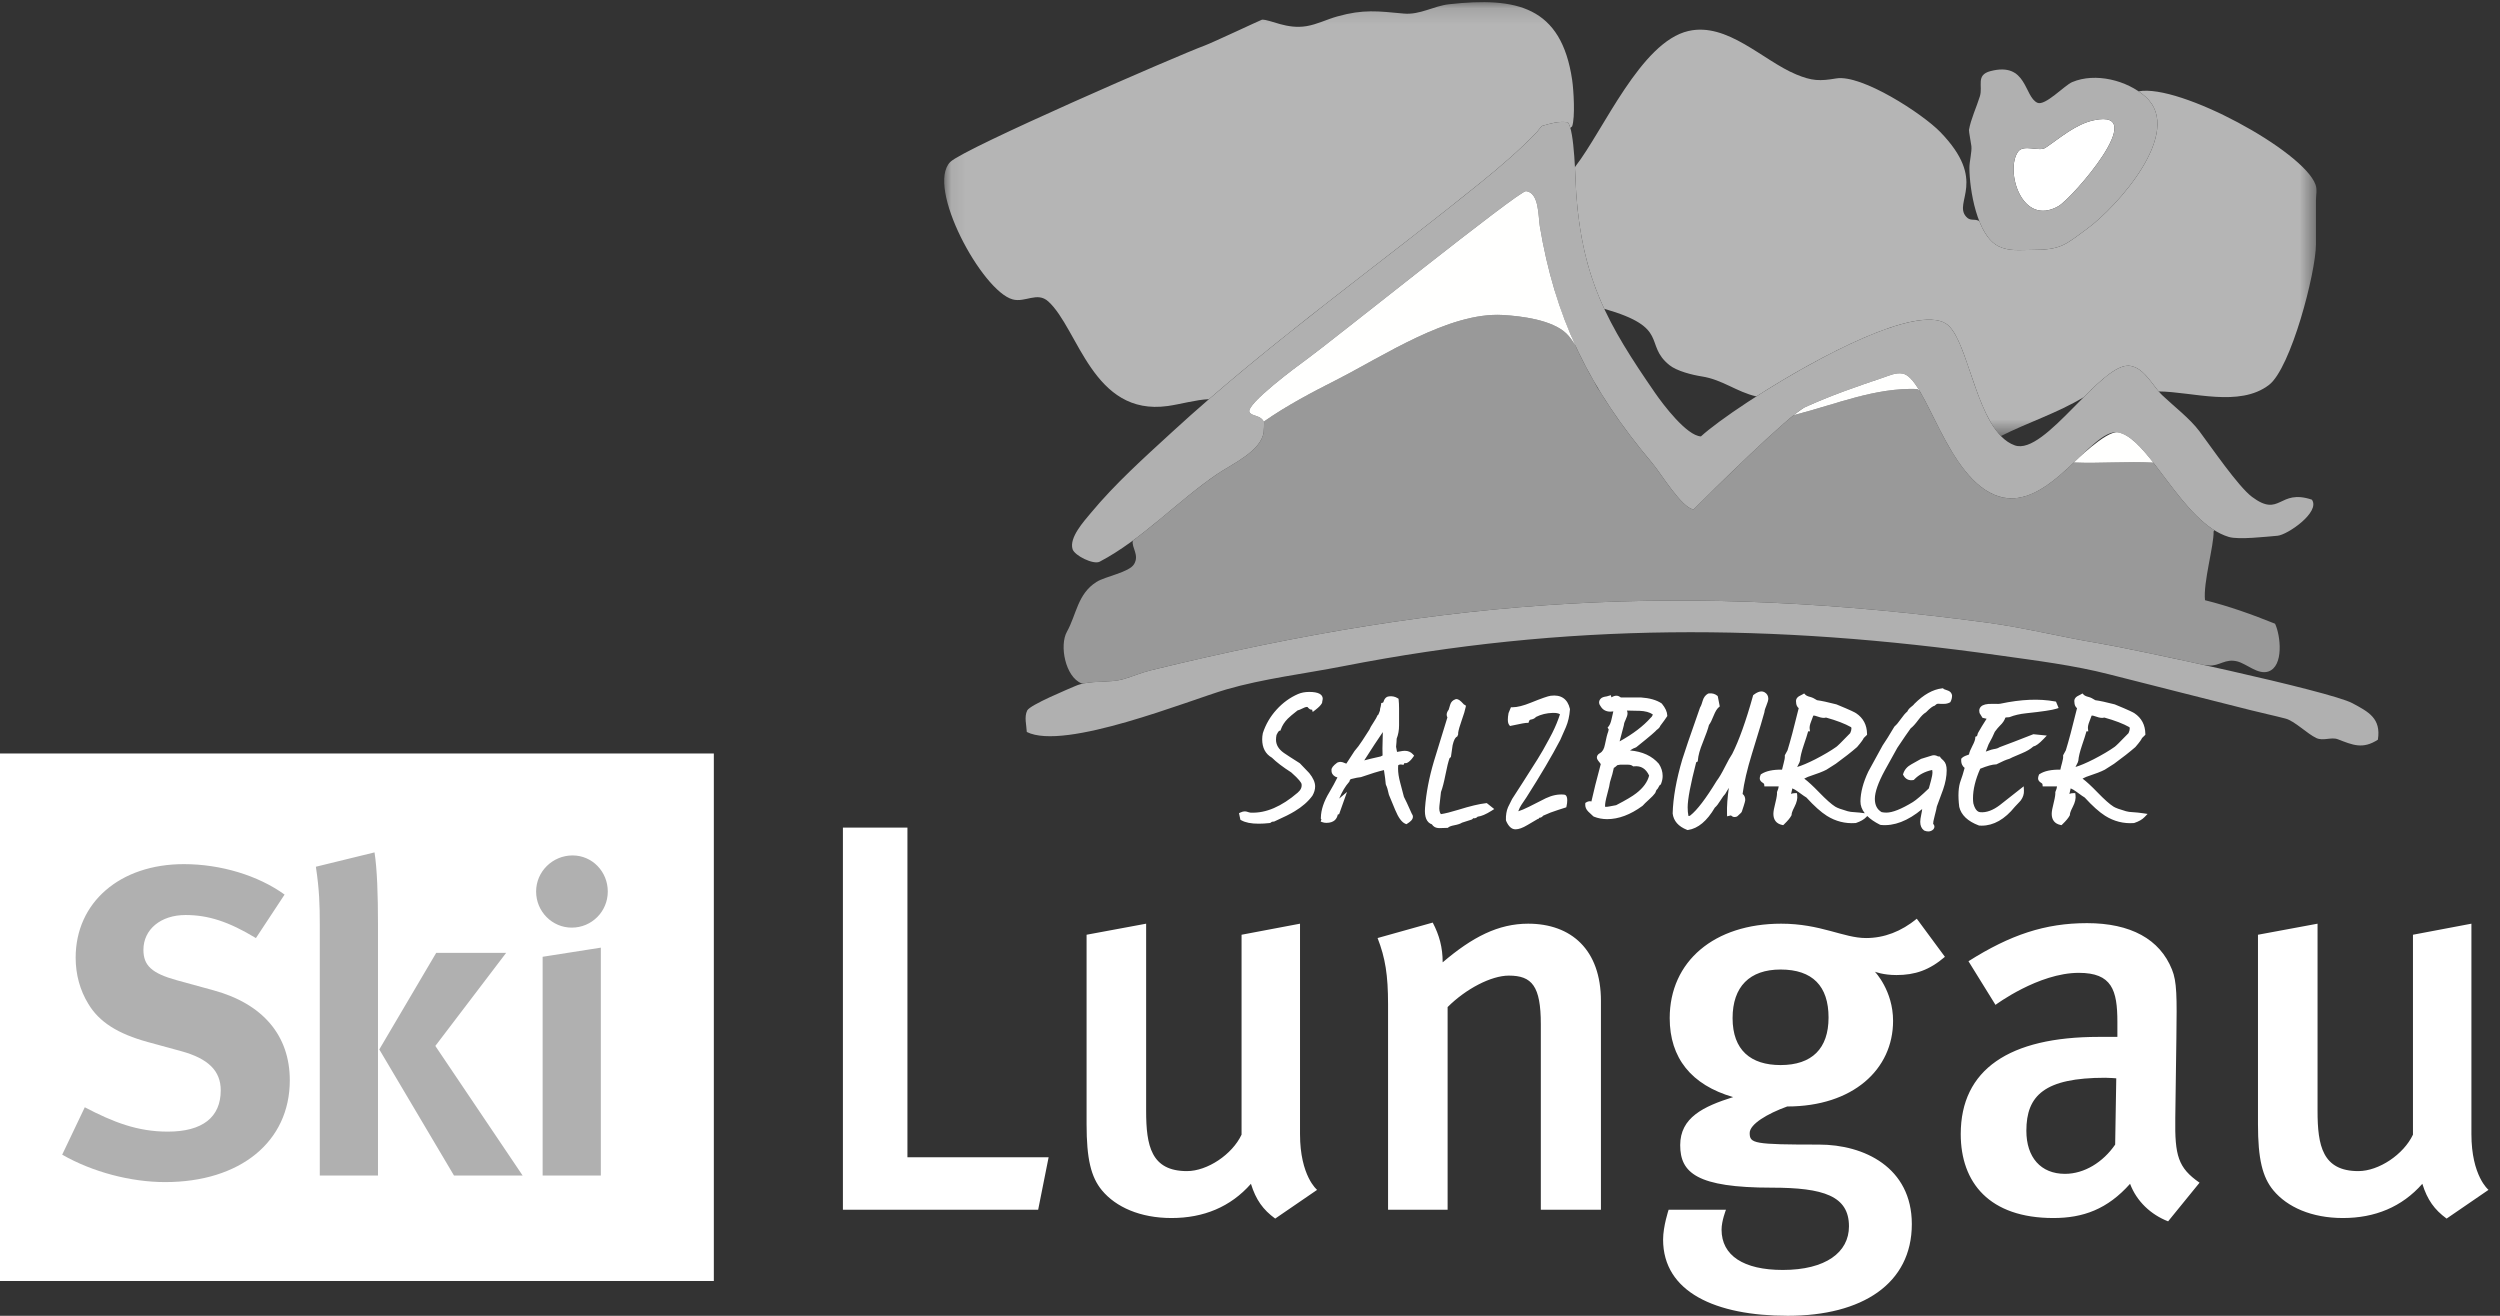 <?xml version="1.0" encoding="UTF-8"?>
<svg width="152px" height="80px" viewBox="0 0 152 80" version="1.1" xmlns="http://www.w3.org/2000/svg" xmlns:xlink="http://www.w3.org/1999/xlink">
    <rect x="0" y="0" width="152" height="80" fill="#333333" stroke="none"/>
    <!-- Generator: Sketch 64 (93537) - https://sketch.com -->
    <title>logo/lungau</title>
    <desc>Created with Sketch.</desc>
    <defs>
        <polygon id="path-1" points="0.077 0.131 83.513 0.131 83.513 26.51 0.077 26.51"></polygon>
    </defs>
    <g id="Design.01" stroke="none" stroke-width="1" fill="none" fill-rule="evenodd">
        <g id="region-logos" transform="translate(-124, -1886)">
            <g id="white">
                <g id="logos" transform="translate(87, 56)">
                    <g id="logo/lungau" transform="translate(37, 1830)">
                        <g id="lungau">
                            <path d="M116.541,55.858 L118.251,58.175 C117.312,58.98 116.44,59.283 115.3,59.283 C114.495,59.283 113.993,59.081 113.993,59.081 C113.993,59.081 115.099,60.224 115.099,62.07 C115.099,65.024 112.652,67.274 108.661,67.274 C107.454,67.711 106.381,68.349 106.381,68.886 C106.381,69.524 106.616,69.591 110.606,69.591 C113.322,69.591 116.239,70.968 116.239,74.426 C116.239,78.052 113.221,80 108.695,80 C104.302,80 101.116,78.556 101.116,75.366 C101.116,74.561 101.452,73.553 101.452,73.553 L101.452,73.553 L104.939,73.553 C104.939,73.553 104.671,74.225 104.671,74.762 C104.671,76.34 106.012,77.213 108.392,77.213 C111.008,77.213 112.417,76.139 112.417,74.561 C112.417,72.714 110.874,72.21 107.722,72.21 C103.162,72.21 102.156,71.304 102.156,69.624 C102.156,67.946 103.564,67.274 105.375,66.703 C102.826,65.965 101.518,64.319 101.518,61.902 C101.518,58.443 104.235,56.16 108.292,56.16 C110.707,56.16 112.081,57.033 113.456,57.033 C114.563,57.033 115.602,56.63 116.541,55.858 L116.541,55.858 Z M126.892,56.127 C129.541,56.127 131.318,57.1 132.056,58.947 C132.358,59.686 132.358,60.592 132.324,63.111 L132.324,63.111 L132.257,67.979 C132.224,70.263 132.425,71.001 133.733,71.908 L133.733,71.908 L131.821,74.258 C130.782,73.855 129.91,73.049 129.508,71.975 C128.133,73.519 126.657,74.056 124.846,74.056 C120.957,74.056 119.213,71.908 119.213,68.953 C119.213,65.024 122.164,63.043 127.596,63.043 L127.596,63.043 L128.737,63.043 L128.737,62.136 C128.737,60.189 128.401,59.149 126.389,59.149 C123.941,59.149 121.326,61.096 121.326,61.096 L121.326,61.096 L119.683,58.443 C122.231,56.832 124.344,56.127 126.892,56.127 Z M150.262,56.16 L150.262,68.953 C150.262,71.505 151.302,72.344 151.302,72.344 L151.302,72.344 L148.754,74.09 C148.016,73.553 147.58,72.948 147.278,71.975 C146.037,73.385 144.394,74.056 142.449,74.056 C140.538,74.056 139.062,73.385 138.224,72.378 C137.554,71.572 137.285,70.464 137.285,68.349 L137.285,68.349 L137.285,56.832 L140.907,56.16 L140.907,67.543 C140.907,69.658 141.209,71.203 143.388,71.203 C144.629,71.203 146.138,70.195 146.708,68.987 L146.708,68.987 L146.708,56.832 L150.262,56.16 Z M79.041,56.16 L79.041,68.953 C79.041,71.505 80.08,72.344 80.08,72.344 L80.08,72.344 L77.532,74.09 C76.794,73.553 76.358,72.948 76.057,71.975 C74.816,73.385 73.173,74.056 71.228,74.056 C69.317,74.056 67.841,73.385 67.003,72.378 C66.332,71.572 66.064,70.464 66.064,68.349 L66.064,68.349 L66.064,56.832 L69.685,56.16 L69.685,67.543 C69.685,69.658 69.987,71.203 72.167,71.203 C73.408,71.203 74.917,70.195 75.487,68.987 L75.487,68.987 L75.487,56.832 L79.041,56.16 Z M55.172,50.318 L55.172,70.363 L63.756,70.363 L63.12,73.553 L51.249,73.553 L51.249,50.318 L55.172,50.318 Z M87.11,56.093 C87.513,56.865 87.714,57.604 87.714,58.511 C89.525,56.966 91.1,56.16 92.911,56.16 C95.527,56.16 97.337,57.738 97.337,60.861 L97.337,60.861 L97.337,73.553 L93.682,73.553 L93.682,62.271 C93.682,59.955 93.146,59.317 91.738,59.317 C90.665,59.317 89.122,60.123 88.015,61.23 L88.015,61.23 L88.015,73.553 L84.394,73.553 L84.394,61.063 C84.394,59.283 84.226,58.242 83.757,57.033 L83.757,57.033 Z M127.998,65.528 C124.31,65.528 123.203,66.602 123.203,68.751 C123.203,70.363 124.076,71.37 125.551,71.37 C126.725,71.37 127.864,70.665 128.602,69.591 L128.602,69.591 L128.669,65.562 C128.669,65.562 128.267,65.528 127.998,65.528 Z M108.259,58.947 C106.381,58.947 105.341,59.988 105.341,61.902 C105.341,63.849 106.448,64.756 108.259,64.756 C110.17,64.756 111.176,63.749 111.176,61.868 C111.176,59.955 110.203,58.947 108.259,58.947 Z M118.136,41.846 L118.184,41.896 C118.181,41.891 118.214,41.915 118.396,41.974 C118.602,42.036 118.667,42.172 118.685,42.274 C118.687,42.423 118.656,42.543 118.598,42.656 L118.598,42.656 L118.577,42.694 L118.539,42.715 C118.438,42.767 118.326,42.794 118.206,42.794 L118.206,42.794 L117.987,42.794 C117.846,42.784 117.804,42.789 117.794,42.791 C117.752,42.802 117.706,42.831 117.66,42.879 L117.66,42.879 L117.635,42.905 L117.6,42.915 C117.522,42.94 117.373,43.025 117.111,43.298 L117.111,43.298 L117.078,43.324 C116.957,43.391 116.812,43.536 116.646,43.756 C116.451,44.019 116.295,44.191 116.17,44.282 C116.008,44.503 115.742,44.891 115.358,45.466 C115.29,45.585 115.034,46.047 114.596,46.842 C114.195,47.58 113.991,48.161 113.991,48.567 C113.991,48.95 114.126,49.215 114.403,49.377 C114.493,49.397 114.59,49.407 114.693,49.407 C115.064,49.407 115.606,49.191 116.304,48.765 C116.515,48.632 116.841,48.352 117.273,47.935 C117.288,47.872 117.321,47.747 117.402,47.469 C117.463,47.246 117.494,47.07 117.494,46.948 C117.494,46.897 117.488,46.853 117.478,46.813 C117.03,46.909 116.665,47.103 116.391,47.388 L116.391,47.388 L116.36,47.421 L116.315,47.429 C116.064,47.473 115.855,47.371 115.73,47.142 L115.73,47.142 L115.701,47.09 L115.72,47.033 C115.795,46.795 115.962,46.605 116.213,46.469 L116.213,46.469 L116.799,46.14 C117.186,46.022 117.398,45.956 117.435,45.944 C117.549,45.904 117.67,45.901 117.827,45.987 C117.849,45.991 117.863,45.993 117.871,45.994 L117.871,45.994 L117.95,46 L117.99,46.072 C117.992,46.075 118.02,46.114 118.165,46.245 C118.296,46.371 118.358,46.562 118.358,46.833 C118.358,47.195 118.285,47.587 118.142,48 C118.053,48.231 117.925,48.577 117.757,49.043 C117.749,49.11 117.723,49.251 117.621,49.633 C117.55,49.888 117.535,50.024 117.536,50.095 C117.597,50.147 117.614,50.214 117.614,50.26 C117.614,50.304 117.599,50.349 117.568,50.398 L117.568,50.398 L117.55,50.421 C117.467,50.507 117.36,50.552 117.242,50.552 C117.167,50.552 117.088,50.536 117.008,50.504 L117.008,50.504 L116.976,50.486 C116.826,50.374 116.75,50.199 116.75,49.967 C116.75,49.862 116.771,49.715 116.814,49.517 C116.848,49.361 116.862,49.259 116.868,49.191 C115.993,49.919 115.156,50.237 114.35,50.157 L114.35,50.157 L114.302,50.143 C113.976,49.98 113.721,49.804 113.529,49.614 L113.529,49.614 L113.465,49.682 C113.328,49.825 113.12,49.944 112.848,50.035 L112.848,50.035 L112.813,50.042 C112.193,50.086 111.606,49.938 111.071,49.601 C110.716,49.377 110.298,49.003 109.827,48.487 C109.768,48.455 109.645,48.375 109.33,48.143 C109.204,48.049 109.086,47.979 108.976,47.933 C108.963,48.007 108.939,48.114 108.897,48.271 C108.959,48.242 109.036,48.223 109.132,48.223 L109.132,48.223 L109.254,48.223 L109.27,48.343 C109.299,48.549 109.242,48.789 109.104,49.057 C108.953,49.347 108.93,49.472 108.93,49.521 L108.93,49.521 L108.93,49.555 L108.915,49.584 C108.842,49.727 108.697,49.902 108.473,50.118 L108.473,50.118 L108.419,50.17 L108.347,50.155 C108.004,50.08 107.822,49.848 107.822,49.483 C107.822,49.341 107.864,49.113 107.948,48.786 C108.035,48.446 108.047,48.275 108.042,48.191 L108.042,48.191 L108.04,48.158 L108.053,48.127 C108.106,48.007 108.137,47.902 108.145,47.813 L108.145,47.813 L107.275,47.813 L107.262,47.689 C107.261,47.678 107.257,47.643 107.189,47.603 C107.059,47.525 106.993,47.434 106.993,47.33 C106.993,47.269 107.008,47.202 107.039,47.125 L107.039,47.125 L107.056,47.084 L107.093,47.06 C107.383,46.873 107.798,46.788 108.348,46.794 C108.366,46.698 108.4,46.563 108.45,46.387 C108.502,46.208 108.524,46.065 108.518,45.963 L108.518,45.963 L108.515,45.923 L108.681,45.62 C108.85,45.072 109.083,44.202 109.362,43.056 C109.279,42.991 109.2,42.875 109.2,42.667 C109.187,42.613 109.188,42.457 109.372,42.335 C109.46,42.293 109.53,42.256 109.599,42.216 L109.599,42.216 L109.693,42.161 L109.769,42.24 C109.807,42.279 109.891,42.334 110.079,42.379 C110.189,42.408 110.318,42.471 110.475,42.572 C110.747,42.609 111.144,42.694 111.655,42.826 C112.57,43.202 112.778,43.315 112.856,43.367 C113.285,43.656 113.507,44.076 113.516,44.614 L113.516,44.614 L113.517,44.675 L113.314,44.873 C113.279,44.954 113.188,45.098 112.909,45.422 C112.558,45.727 112.129,46.063 111.617,46.436 C111.505,46.509 111.317,46.628 111.048,46.798 C110.835,46.911 110.493,47.042 109.993,47.208 C109.97,47.213 109.919,47.229 109.698,47.339 C109.935,47.516 110.233,47.792 110.605,48.176 C111.021,48.607 111.351,48.9 111.585,49.046 C111.71,49.124 111.965,49.217 112.341,49.323 C112.447,49.355 112.591,49.374 112.773,49.382 C112.948,49.391 113.151,49.412 113.378,49.446 C113.201,49.219 113.111,48.976 113.115,48.716 C113.123,48.173 113.284,47.566 113.592,46.914 C113.622,46.853 114.265,45.683 114.462,45.326 C114.636,45.074 114.872,44.696 115.172,44.189 L115.172,44.189 L115.204,44.151 C115.299,44.075 115.421,43.931 115.567,43.722 C115.717,43.507 115.849,43.355 115.967,43.258 C116.007,43.16 116.085,43.066 116.2,42.977 C116.293,42.906 116.335,42.864 116.353,42.844 L116.365,42.828 L116.388,42.798 C116.953,42.235 117.519,41.917 118.068,41.854 L118.068,41.854 L118.136,41.846 Z M106.632,42.237 C106.732,42.163 107.035,41.94 107.286,42.089 C107.433,42.173 107.513,42.307 107.513,42.477 C107.513,42.574 107.472,42.716 107.386,42.925 C107.291,43.154 107.281,43.24 107.281,43.266 L107.281,43.266 L107.278,43.297 C107.235,43.48 106.98,44.332 106.518,45.83 C106.226,46.776 106.035,47.597 105.95,48.273 C106.054,48.349 106.11,48.472 106.11,48.629 C106.11,48.668 106.11,48.741 105.907,49.336 C105.893,49.38 105.867,49.425 105.635,49.626 L105.635,49.626 L105.59,49.652 C105.436,49.707 105.344,49.659 105.297,49.617 L105.297,49.617 L105.241,49.578 C105.224,49.582 105.201,49.587 105.173,49.593 L105.173,49.593 L105.007,49.632 L105.002,49.461 C104.99,49.024 105.028,48.501 105.113,47.901 C105.047,48.013 104.974,48.136 104.895,48.268 L104.895,48.268 L104.87,48.299 C104.827,48.339 104.745,48.436 104.601,48.671 C104.478,48.872 104.366,49.015 104.261,49.104 C103.788,49.915 103.242,50.371 102.637,50.462 L102.637,50.462 L102.6,50.467 L102.565,50.453 C102.045,50.247 101.753,49.914 101.698,49.462 C101.722,48.507 101.92,47.402 102.288,46.157 C102.393,45.801 102.745,44.774 103.363,43.016 L103.363,43.016 L103.386,42.975 C103.393,42.966 103.435,42.906 103.52,42.615 C103.579,42.411 103.687,42.262 103.842,42.176 L103.842,42.176 L103.895,42.16 C104.096,42.139 104.264,42.183 104.399,42.291 L104.399,42.291 L104.437,42.322 L104.448,42.37 C104.473,42.482 104.505,42.649 104.546,42.871 L104.546,42.871 L104.561,42.952 L104.499,43.004 C104.395,43.09 104.294,43.256 104.197,43.496 C104.085,43.781 103.991,43.969 103.904,44.08 C103.855,44.291 103.731,44.642 103.526,45.153 C103.354,45.571 103.254,45.93 103.231,46.22 L103.231,46.22 L103.225,46.292 L103.127,46.351 C102.784,47.678 102.61,48.598 102.61,49.088 C102.61,49.279 102.626,49.455 102.657,49.611 L102.657,49.611 C102.693,49.614 102.723,49.618 102.774,49.577 C103.182,49.258 103.721,48.55 104.376,47.474 C104.517,47.291 104.679,47.018 104.865,46.649 C105.057,46.268 105.21,45.995 105.32,45.836 C105.727,45.031 106.155,43.839 106.58,42.312 L106.58,42.312 L106.594,42.265 Z M94.28,42.302 C94.907,42.219 95.311,42.493 95.45,43.096 L95.45,43.096 L95.455,43.116 L95.453,43.137 C95.424,43.534 95.341,43.894 95.209,44.205 C95.135,44.376 95.02,44.637 94.864,44.989 L94.864,44.989 C94.36,45.955 93.667,47.131 92.8,48.491 C92.732,48.591 92.632,48.739 92.497,48.941 C92.425,49.049 92.363,49.178 92.31,49.326 C92.472,49.279 92.692,49.184 92.978,49.043 C93.201,48.927 93.538,48.756 93.986,48.533 C94.371,48.352 94.741,48.278 95.088,48.312 C95.174,48.312 95.288,48.372 95.288,48.658 C95.288,48.774 95.274,48.892 95.247,49.008 L95.247,49.008 L95.229,49.085 L94.754,49.237 C94.429,49.337 94.116,49.458 93.821,49.595 C93.766,49.676 93.68,49.722 93.577,49.722 L93.577,49.722 L93.556,49.777 L93.5,49.791 C93.472,49.805 93.258,49.931 92.865,50.164 C92.575,50.338 92.338,50.423 92.142,50.423 C91.909,50.423 91.718,50.249 91.571,49.907 L91.571,49.907 L91.56,49.856 C91.551,49.561 91.594,49.299 91.688,49.079 C91.774,48.911 91.855,48.747 91.937,48.578 C92.285,48.046 92.804,47.235 93.488,46.151 C93.625,45.93 93.733,45.751 93.81,45.613 C94.116,45.065 94.302,44.723 94.378,44.566 C94.568,44.187 94.726,43.805 94.847,43.427 C94.75,43.365 94.601,43.337 94.404,43.344 C94.032,43.354 93.691,43.437 93.387,43.591 C93.324,43.672 93.22,43.726 93.076,43.752 C93.041,43.756 92.995,43.761 92.962,43.856 L92.962,43.856 L92.93,43.951 L92.83,43.951 C92.759,43.951 92.539,43.98 91.895,44.122 L91.895,44.122 L91.809,44.142 L91.755,44.072 C91.702,44.003 91.677,43.9 91.677,43.747 C91.677,43.644 91.69,43.517 91.716,43.372 L91.716,43.372 L91.724,43.344 L91.864,43.002 L91.957,43.002 C92.245,43.002 92.625,42.907 93.086,42.719 C93.719,42.463 94.11,42.326 94.28,42.302 Z M88.549,42.503 C88.662,42.503 88.783,42.586 88.969,42.79 L88.969,42.79 L88.988,42.816 C88.99,42.815 89.008,42.828 89.051,42.856 L89.051,42.856 L89.13,42.907 L89.112,42.999 C89.078,43.177 88.999,43.441 88.869,43.804 C88.752,44.13 88.68,44.387 88.654,44.569 C88.666,44.631 88.652,44.691 88.615,44.74 L88.615,44.74 L88.615,44.765 L88.54,44.817 C88.479,44.864 88.391,44.991 88.319,45.31 C88.288,45.529 88.256,45.754 88.223,45.975 L88.223,45.975 L88.215,46.026 L88.131,46.1 C88.056,46.312 87.974,46.645 87.887,47.089 C87.793,47.567 87.702,47.916 87.611,48.156 C87.587,48.317 87.555,48.601 87.516,49 C87.492,49.219 87.522,49.386 87.604,49.5 C87.865,49.461 88.222,49.372 88.666,49.235 C89.378,49.013 89.941,48.878 90.339,48.835 L90.339,48.835 L90.396,48.828 L90.85,49.19 L90.685,49.295 C90.345,49.51 90.068,49.628 89.841,49.655 C89.797,49.704 89.745,49.735 89.687,49.747 L89.687,49.747 L89.659,49.75 L89.56,49.75 L89.54,49.79 L89.48,49.829 C89.448,49.842 89.353,49.875 88.891,50.018 C88.791,50.083 88.639,50.134 88.429,50.174 C88.205,50.216 88.107,50.267 88.064,50.303 L88.064,50.303 L88.029,50.333 L87.983,50.335 C87.826,50.344 87.673,50.349 87.524,50.349 C87.264,50.349 87.13,50.237 87.062,50.122 C86.739,50.012 86.598,49.674 86.642,49.116 C86.707,48.228 86.889,47.275 87.183,46.284 C87.367,45.684 87.64,44.795 88.003,43.616 C87.974,43.569 87.958,43.516 87.958,43.457 C87.958,43.356 87.999,43.253 88.08,43.15 C88.096,43.096 88.126,42.994 88.172,42.844 C88.215,42.684 88.331,42.567 88.505,42.51 L88.505,42.51 Z M121.613,42.787 C122.896,42.514 123.984,42.473 124.929,42.645 L124.929,42.645 L125.004,42.659 L125.164,43.047 L125.021,43.093 C124.773,43.173 124.173,43.263 123.188,43.367 C122.804,43.407 122.468,43.486 122.188,43.599 L122.188,43.599 L122.136,43.609 C122.012,43.609 121.953,43.623 121.927,43.632 C121.873,43.8 121.762,43.964 121.597,44.119 C121.508,44.205 121.402,44.332 121.283,44.494 C121.2,44.7 121.072,44.957 120.904,45.258 C120.866,45.356 120.809,45.505 120.736,45.697 C120.769,45.688 120.817,45.672 120.886,45.645 C121.031,45.591 121.139,45.558 121.215,45.548 C121.407,45.521 121.499,45.478 121.542,45.446 L121.542,45.446 L121.584,45.426 C121.743,45.378 123.139,44.832 123.598,44.652 L123.598,44.652 L123.629,44.64 L124.447,44.723 L124.249,44.93 C123.979,45.212 123.783,45.356 123.625,45.387 C123.458,45.54 123.227,45.677 122.921,45.803 C122.35,46.039 122.226,46.105 122.2,46.122 L122.2,46.122 L122.157,46.14 C121.998,46.18 121.745,46.288 121.407,46.46 L121.377,46.476 L121.343,46.476 C121.15,46.476 120.833,46.564 120.398,46.738 C120.106,47.393 119.958,47.999 119.958,48.54 C119.958,48.653 119.966,48.757 119.98,48.849 C120.112,49.354 120.333,49.375 120.406,49.382 C120.772,49.413 121.171,49.268 121.588,48.951 C121.805,48.775 122.22,48.448 122.831,47.972 L122.831,47.972 L123.042,47.807 L123.055,48.075 C123.065,48.275 123.003,48.47 122.871,48.656 C122.845,48.69 122.783,48.762 122.504,49.052 C121.891,49.812 121.211,50.2 120.488,50.2 C120.441,50.2 120.393,50.199 120.346,50.195 L120.346,50.195 L120.306,50.186 C119.637,49.933 119.239,49.553 119.122,49.058 C119.036,48.37 119.067,47.835 119.213,47.451 C119.285,47.263 119.364,47.007 119.45,46.688 C119.333,46.6 119.23,46.448 119.241,46.185 L119.241,46.185 L119.243,46.132 L119.279,46.094 C119.343,46.026 119.442,45.971 119.579,45.925 C119.645,45.903 119.687,45.886 119.714,45.874 C119.738,45.738 119.805,45.569 119.916,45.361 C120.055,45.099 120.09,44.957 120.094,44.885 L120.094,44.885 L120.1,44.795 L120.183,44.763 C120.193,44.759 120.209,44.753 120.219,44.706 C120.238,44.61 120.265,44.542 120.301,44.496 C120.409,44.301 120.572,44.034 120.786,43.7 C120.739,43.688 120.676,43.674 120.594,43.656 L120.594,43.656 L120.537,43.644 L120.506,43.595 C120.474,43.543 120.428,43.471 120.37,43.376 L120.37,43.376 L120.354,43.336 C120.343,43.292 120.338,43.251 120.338,43.214 C120.338,43.117 120.374,43.03 120.442,42.962 C120.565,42.842 120.784,42.787 121.126,42.795 C121.496,42.806 121.59,42.794 121.613,42.787 Z M126.615,42.161 L126.691,42.24 C126.728,42.279 126.812,42.334 127.001,42.379 C127.11,42.408 127.239,42.471 127.396,42.572 C127.669,42.609 128.065,42.694 128.576,42.826 C129.491,43.202 129.699,43.315 129.778,43.367 C130.207,43.656 130.428,44.076 130.437,44.614 L130.437,44.614 L130.438,44.675 L130.235,44.873 C130.201,44.954 130.11,45.099 129.83,45.422 C129.479,45.727 129.049,46.064 128.539,46.436 C128.426,46.509 128.239,46.628 127.97,46.798 C127.756,46.911 127.414,47.042 126.914,47.208 C126.892,47.213 126.84,47.229 126.619,47.339 C126.857,47.517 127.155,47.792 127.526,48.176 C127.943,48.607 128.272,48.9 128.506,49.046 C128.632,49.124 128.887,49.217 129.263,49.323 C129.368,49.355 129.512,49.374 129.694,49.382 C129.871,49.391 130.076,49.413 130.306,49.447 L130.306,49.447 L130.573,49.487 L130.386,49.681 C130.249,49.824 130.042,49.944 129.769,50.035 L129.769,50.035 L129.735,50.042 C129.115,50.087 128.528,49.938 127.992,49.601 C127.638,49.377 127.22,49.003 126.749,48.488 C126.689,48.455 126.567,48.375 126.252,48.143 C126.125,48.049 126.007,47.979 125.898,47.933 C125.885,48.007 125.861,48.114 125.819,48.272 C125.88,48.242 125.957,48.223 126.054,48.223 L126.054,48.223 L126.175,48.223 L126.191,48.343 C126.22,48.549 126.164,48.789 126.025,49.057 C125.874,49.346 125.851,49.472 125.851,49.521 L125.851,49.521 L125.851,49.555 L125.836,49.584 C125.763,49.727 125.619,49.902 125.394,50.118 L125.394,50.118 L125.341,50.17 L125.268,50.155 C124.925,50.08 124.744,49.848 124.744,49.483 C124.744,49.342 124.785,49.114 124.87,48.786 C124.956,48.446 124.968,48.275 124.964,48.191 L124.964,48.191 L124.962,48.158 L124.975,48.127 C125.028,48.007 125.059,47.902 125.067,47.813 L125.067,47.813 L124.196,47.813 L124.183,47.688 C124.183,47.677 124.179,47.643 124.11,47.603 C123.98,47.525 123.915,47.434 123.915,47.33 C123.915,47.269 123.93,47.202 123.961,47.124 L123.961,47.124 L123.978,47.084 L124.015,47.06 C124.304,46.873 124.717,46.788 125.27,46.794 C125.288,46.698 125.321,46.563 125.371,46.387 C125.423,46.207 125.446,46.065 125.439,45.964 L125.439,45.964 L125.436,45.923 L125.602,45.62 C125.772,45.072 126.004,44.203 126.284,43.057 C126.196,42.99 126.122,42.873 126.122,42.667 C126.109,42.613 126.11,42.457 126.294,42.335 C126.382,42.293 126.451,42.256 126.521,42.216 L126.521,42.216 L126.615,42.161 Z M84.462,42.337 C84.651,42.317 84.824,42.354 84.973,42.448 L84.973,42.448 L85.03,42.483 L85.038,42.549 C85.054,42.69 85.063,42.867 85.063,43.075 L85.063,43.075 L85.063,44.107 C85.063,44.394 85.014,44.665 84.917,44.912 C84.915,45.03 84.903,45.191 84.881,45.403 C84.894,45.48 84.913,45.585 84.939,45.716 C84.978,45.711 85.029,45.703 85.092,45.69 C85.233,45.663 85.337,45.649 85.411,45.649 C85.615,45.649 85.781,45.721 85.906,45.862 L85.906,45.862 L85.979,45.944 L85.916,46.034 C85.795,46.209 85.674,46.324 85.545,46.386 L85.545,46.386 L85.485,46.399 L85.383,46.399 C85.382,46.402 85.38,46.406 85.379,46.409 L85.379,46.409 L85.333,46.504 L85.23,46.486 C85.14,46.471 85.068,46.485 85.009,46.53 C85.004,46.595 85.002,46.662 85.002,46.732 C85.002,46.981 85.046,47.269 85.132,47.587 C85.203,47.845 85.279,48.133 85.359,48.449 C85.431,48.578 85.583,48.905 85.835,49.471 C85.88,49.526 85.905,49.591 85.905,49.661 C85.905,49.845 85.713,49.984 85.568,50.073 L85.568,50.073 L85.507,50.111 L85.441,50.083 C85.225,49.991 85.024,49.716 84.828,49.244 C84.761,49.071 84.635,48.767 84.448,48.327 L84.448,48.327 L84.44,48.3 C84.386,48.035 84.328,47.841 84.268,47.725 L84.268,47.725 L84.253,47.671 C84.239,47.47 84.202,47.184 84.144,46.821 C83.804,46.899 83.34,47.042 82.758,47.245 L82.758,47.245 L82.722,47.253 C82.608,47.26 82.419,47.298 82.158,47.363 C82.118,47.373 82.075,47.395 82.051,47.492 L82.051,47.492 L82.042,47.525 L82.019,47.551 C81.796,47.8 81.595,48.137 81.421,48.556 C81.448,48.533 81.475,48.509 81.504,48.485 L81.504,48.485 L81.899,48.148 L81.417,49.506 L81.341,49.518 C81.343,49.521 81.335,49.536 81.326,49.569 C81.276,49.778 81.116,50.03 80.643,50.03 C80.563,50.03 80.49,50.019 80.426,49.997 L80.426,49.997 L80.298,49.952 L80.339,49.823 C80.342,49.815 80.343,49.811 80.346,49.811 L80.346,49.811 L80.307,49.783 L80.309,49.71 C80.317,49.237 80.492,48.716 80.829,48.162 C81.008,47.86 81.171,47.56 81.316,47.268 L81.316,47.268 L81.181,47.219 C81.015,47.121 80.943,46.985 80.955,46.824 C80.942,46.704 81.046,46.559 81.292,46.377 L81.292,46.377 L81.329,46.357 C81.455,46.314 81.545,46.294 81.78,46.401 C81.813,46.416 81.839,46.424 81.856,46.429 C81.973,46.241 82.141,45.983 82.357,45.66 C82.51,45.489 82.666,45.28 82.831,45.025 L82.831,45.025 L83.258,44.363 C83.29,44.275 83.374,44.128 83.503,43.934 C83.646,43.72 83.707,43.597 83.734,43.533 L83.734,43.533 L83.75,43.491 L83.789,43.467 C83.788,43.467 83.811,43.445 83.841,43.361 C83.867,43.287 83.885,43.24 83.9,43.208 C83.897,43.147 83.913,43.067 83.949,42.946 C83.958,42.918 83.963,42.887 83.968,42.842 L83.968,42.842 L83.98,42.745 L84.075,42.723 C84.087,42.72 84.105,42.716 84.119,42.667 C84.191,42.412 84.345,42.347 84.462,42.337 Z M79.601,42.069 C80.146,42.069 80.423,42.211 80.423,42.489 C80.423,42.52 80.416,42.559 80.4,42.62 C80.387,42.67 80.386,42.69 80.386,42.693 L80.386,42.693 L80.386,42.728 L80.37,42.758 C80.311,42.871 80.187,42.999 79.979,43.16 L79.979,43.16 L79.812,43.289 L79.775,43.147 C79.672,43.166 79.576,43.089 79.501,42.989 C79.461,42.982 79.422,42.957 79.194,43.072 C79.066,43.137 78.968,43.176 78.891,43.194 C78.597,43.423 78.398,43.591 78.298,43.694 C78.101,43.892 77.96,44.111 77.878,44.344 L77.878,44.344 L77.852,44.419 L77.775,44.435 C77.776,44.435 77.717,44.462 77.612,44.686 C77.591,44.79 77.581,44.886 77.581,44.973 C77.581,45.285 77.737,45.548 78.059,45.777 C78.23,45.896 78.553,46.105 79.016,46.397 L79.016,46.397 L79.042,46.418 L79.603,47.004 C79.843,47.301 79.96,47.571 79.96,47.814 C79.96,48 79.904,48.19 79.794,48.38 C79.533,48.738 79.174,49.05 78.721,49.322 C78.472,49.478 78.067,49.682 77.487,49.941 L77.487,49.941 L77.453,49.956 L77.416,49.953 C77.366,49.95 77.314,49.967 77.263,50.01 L77.263,50.01 L77.231,50.037 L77.189,50.042 C76.95,50.068 76.727,50.081 76.527,50.081 C76.068,50.081 75.723,50.013 75.471,49.872 L75.471,49.872 L75.416,49.842 L75.331,49.441 L75.433,49.394 C75.526,49.351 75.608,49.331 75.686,49.331 C75.744,49.331 75.819,49.347 75.92,49.384 C76.003,49.412 76.048,49.411 76.068,49.409 C76.971,49.445 77.917,49.039 78.9,48.193 C79.09,48.03 79.167,47.855 79.134,47.658 C79.115,47.594 79.002,47.395 78.509,46.964 C78,46.638 77.599,46.333 77.333,46.067 C76.941,45.844 76.741,45.468 76.741,44.948 C76.741,44.829 76.755,44.704 76.781,44.576 C76.953,44.043 77.232,43.567 77.613,43.147 C77.995,42.726 78.436,42.406 78.924,42.196 C79.12,42.112 79.347,42.069 79.601,42.069 Z M97.941,42.267 L97.972,42.398 C97.982,42.393 98.002,42.384 98.031,42.369 C98.257,42.252 98.391,42.293 98.546,42.404 L98.546,42.404 L99.754,42.404 C100.289,42.439 100.709,42.558 101.013,42.758 L101.013,42.758 L101.045,42.786 C101.254,43.042 101.36,43.273 101.369,43.493 L101.369,43.493 L101.371,43.536 L101.347,43.573 C101.265,43.702 101.129,43.89 100.944,44.133 C100.917,44.217 100.847,44.296 100.726,44.38 C100.646,44.472 100.411,44.692 99.487,45.429 L99.487,45.429 L99.436,45.455 C99.353,45.476 99.249,45.53 99.125,45.614 C99.118,45.619 99.112,45.623 99.105,45.627 C99.858,45.691 100.447,45.962 100.859,46.439 C101.016,46.681 101.089,46.925 101.089,47.18 C101.089,47.333 101.057,47.491 100.994,47.652 L100.994,47.652 L100.974,47.7 L100.928,47.724 C100.927,47.725 100.897,47.741 100.856,47.83 C100.814,47.923 100.766,47.991 100.71,48.035 L100.71,48.035 L100.636,48.217 C100.556,48.328 100.428,48.462 100.243,48.628 C100.078,48.776 99.954,48.897 99.884,48.978 L99.884,48.978 L99.861,48.999 C99.132,49.533 98.411,49.804 97.717,49.804 C97.433,49.804 97.162,49.753 96.91,49.653 L96.91,49.653 L96.87,49.629 C96.77,49.542 96.668,49.447 96.564,49.342 C96.434,49.211 96.373,49.06 96.383,48.891 L96.383,48.891 L96.388,48.819 L96.448,48.781 C96.571,48.705 96.679,48.705 96.758,48.728 C96.882,48.161 97.073,47.398 97.326,46.459 C97.323,46.459 97.31,46.423 97.251,46.353 C97.134,46.213 97.09,46.133 97.09,46.059 C97.09,45.98 97.124,45.868 97.287,45.783 C97.432,45.704 97.532,45.53 97.58,45.269 C97.659,44.874 97.723,44.62 97.776,44.495 C97.777,44.481 97.781,44.467 97.785,44.453 L97.785,44.453 L97.81,44.357 C97.809,44.35 97.804,44.34 97.795,44.324 L97.795,44.324 L97.741,44.239 L97.805,44.162 C97.879,44.07 97.938,43.929 97.978,43.743 C98.02,43.543 98.058,43.379 98.09,43.253 C98.013,43.263 97.954,43.268 97.912,43.268 C97.658,43.268 97.459,43.165 97.337,42.971 C97.314,42.943 97.288,42.902 97.254,42.839 C97.23,42.775 97.225,42.74 97.225,42.709 C97.225,42.646 97.243,42.554 97.335,42.467 C97.404,42.402 97.516,42.362 97.688,42.341 L97.688,42.341 L97.941,42.267 Z M98.962,46.492 L98.51,46.492 C98.471,46.496 98.411,46.506 98.336,46.521 L98.336,46.521 L98.248,46.598 C98.197,46.642 98.156,46.671 98.12,46.688 C98.081,46.902 98.003,47.187 97.886,47.554 C97.875,47.679 97.82,47.924 97.723,48.275 C97.612,48.68 97.588,48.88 97.588,48.976 C97.588,49.005 97.59,49.031 97.592,49.056 C97.666,49.06 97.755,49.052 97.86,49.03 C98.116,48.981 98.216,48.962 98.261,48.955 C98.848,48.652 99.26,48.408 99.484,48.23 C99.905,47.907 100.168,47.545 100.267,47.155 C100.071,46.734 99.772,46.548 99.353,46.592 L99.353,46.592 L99.299,46.598 L99.255,46.565 C99.191,46.516 99.092,46.492 98.962,46.492 L98.962,46.492 Z M110.291,43.507 C110.276,43.507 110.261,43.509 110.247,43.512 C110.218,43.606 110.172,43.729 110.109,43.885 C110.041,44.054 110.013,44.196 110.027,44.307 L110.027,44.307 L110.046,44.463 L109.936,44.463 C109.884,44.656 109.794,44.94 109.666,45.311 C109.533,45.705 109.458,46.019 109.442,46.244 C109.432,46.303 109.408,46.373 109.297,46.576 C109.286,46.596 109.276,46.615 109.267,46.632 C109.548,46.55 109.918,46.393 110.375,46.162 C110.894,45.894 111.323,45.64 111.649,45.408 C111.715,45.36 111.915,45.176 112.492,44.575 C112.542,44.467 112.567,44.374 112.567,44.298 C112.567,44.264 112.561,44.235 112.548,44.213 C112.173,44.001 111.66,43.804 111.025,43.628 C110.888,43.665 110.754,43.651 110.525,43.57 C110.369,43.514 110.31,43.507 110.291,43.507 Z M127.213,43.507 C127.197,43.507 127.182,43.509 127.169,43.512 C127.139,43.606 127.094,43.729 127.03,43.885 C126.962,44.054 126.935,44.196 126.948,44.307 L126.948,44.307 L126.967,44.463 L126.858,44.463 C126.806,44.656 126.716,44.94 126.588,45.311 C126.455,45.705 126.379,46.019 126.363,46.244 C126.353,46.304 126.33,46.374 126.218,46.576 C126.207,46.596 126.197,46.615 126.189,46.632 C126.469,46.55 126.84,46.393 127.296,46.162 C127.816,45.894 128.245,45.64 128.571,45.408 C128.637,45.36 128.837,45.176 129.414,44.575 C129.463,44.467 129.488,44.374 129.488,44.298 C129.488,44.264 129.482,44.236 129.47,44.213 C129.094,44.001 128.582,43.804 127.946,43.628 C127.809,43.665 127.675,43.651 127.446,43.57 C127.286,43.512 127.227,43.507 127.213,43.507 Z M84.076,44.51 C83.775,44.947 83.396,45.524 82.946,46.232 C83.185,46.167 83.479,46.096 83.825,46.02 C83.903,46.013 83.979,45.985 84.061,45.933 C84.049,45.691 84.05,45.364 84.065,44.959 C84.071,44.79 84.074,44.639 84.076,44.51 Z M98.918,43.202 C98.946,43.265 98.954,43.323 98.954,43.371 C98.954,43.471 98.915,43.599 98.831,43.775 C98.744,43.957 98.735,44.034 98.735,44.059 L98.735,44.059 L98.731,44.093 C98.675,44.316 98.589,44.644 98.472,45.077 C99.285,44.626 99.918,44.144 100.357,43.645 C100.426,43.589 100.467,43.523 100.491,43.438 C100.304,43.305 100.03,43.231 99.675,43.217 L99.675,43.217 L99.554,43.216 C99.386,43.215 99.173,43.21 98.918,43.202 Z" id="Combined-Shape" fill="#FFFFFF"></path>
                            <path d="M116.586,23.651 C116.59,23.685 116.655,23.755 116.697,23.741 C117.82,25.61 119.107,29.426 121.534,30.183 C123.224,30.709 124.774,29.371 126.092,28.12 C127.665,28.189 129.343,28.04 130.924,28.129 C132.023,29.53 133.223,31.356 134.634,32.239 L134.587,32.313 C134.609,33.18 133.947,35.425 134.064,36.493 C135.52,36.853 136.934,37.363 138.323,37.922 C138.659,38.627 138.872,40.519 137.905,40.831 C137.284,41.031 136.606,40.366 136.034,40.215 C135.291,40.019 134.934,40.517 134.286,40.461 C134.23,40.456 134.128,40.445 133.986,40.427 C131.113,39.793 128.462,39.25 127.59,39.106 C125.321,38.73 123.048,38.153 120.772,37.849 C102.66,35.428 88.357,36.243 69.962,40.757 C69.426,40.889 68.889,41.113 68.362,41.275 C67.581,41.514 66.673,41.383 65.86,41.559 C65.81,41.558 65.773,41.554 65.753,41.546 C64.773,41.153 64.404,39.245 64.866,38.416 C65.457,37.355 65.511,36.115 66.663,35.384 C67.206,35.039 68.656,34.802 68.953,34.299 C69.287,33.733 68.791,33.313 68.875,32.87 C70.626,31.584 72.258,30.011 73.999,28.827 C74.874,28.232 76.687,27.433 76.83,26.264 C76.854,26.068 76.849,25.868 76.855,25.672 C76.851,25.639 76.855,25.631 76.855,25.623 C78.241,24.656 79.732,23.871 81.237,23.108 C84.058,21.679 88.089,18.963 91.364,19.151 C92.511,19.217 94.368,19.447 95.232,20.274 C95.414,20.449 95.597,20.7 95.776,20.991 C96.126,21.754 96.512,22.498 96.938,23.232 C97,23.352 97.06,23.464 97.119,23.567 C97.151,23.623 97.195,23.686 97.249,23.755 C98.15,25.233 99.214,26.678 100.462,28.162 C100.985,28.782 102.258,30.901 102.973,30.972 C103.834,30.11 107.391,26.589 109.047,25.249 C109.115,25.228 109.167,25.212 109.201,25.203 C111.656,24.571 114,23.56 116.586,23.651" id="Fill-2" fill="#FFFFFF" opacity="0.5"></path>
                            <g id="Group-6" transform="translate(57.329, 0)">
                                <mask id="mask-2" fill="white">
                                    <use xlink:href="#path-1"></use>
                                </mask>
                                <g id="Clip-4"></g>
                                <path d="M69.991,7.308 C68.879,7.542 67.952,8.366 67.037,8.984 C66.653,9.244 65.701,8.744 65.363,9.231 C64.574,10.365 65.581,13.816 67.824,12.534 C68.661,12.055 73.45,6.579 69.991,7.308" id="Fill-3" fill="#FFFFFF" mask="url(#mask-2)"></path>
                                <path d="M38.259,7.678 L38.149,7.781 C38.103,7.62 38.05,7.498 37.989,7.431 C37.381,7.367 37.027,7.487 36.438,7.653 C36.381,7.669 36.171,7.967 36.118,8.023 C35.095,9.098 33.873,10.146 32.72,11.079 C27.261,15.502 21.494,19.659 16.175,24.269 C15.384,24.302 14.449,24.577 13.667,24.686 C9.105,25.319 8.238,19.987 6.405,18.326 C5.735,17.719 5.003,18.411 4.239,18.203 C2.382,17.698 -1.058,11.362 0.448,9.847 C1.262,9.028 14.359,3.338 15.907,2.773 C16.368,2.605 19.367,1.195 19.403,1.195 C19.933,1.19 20.907,1.794 22.111,1.589 C22.757,1.48 23.353,1.173 23.982,0.998 C25.57,0.555 26.437,0.677 28.019,0.825 C29.003,0.917 29.83,0.363 30.776,0.258 C34.878,-0.194 37.602,0.381 38.259,4.867 C38.349,5.482 38.447,7.126 38.259,7.678 Z M73.117,5.878 C72.988,5.763 72.847,5.654 72.698,5.553 C75.183,5.083 82.713,9.169 83.456,11.227 C83.568,11.538 83.481,11.869 83.481,12.189 L83.481,14.851 C83.481,16.568 81.953,22.388 80.625,23.404 C78.823,24.783 75.964,23.817 73.929,23.799 C73.908,23.775 73.887,23.753 73.866,23.734 C73.389,23.151 72.947,22.379 72.206,22.246 C71.472,22.114 70.442,23.059 69.356,24.151 C67.777,25.106 65.961,25.686 64.328,26.51 C64.298,26.466 64.256,26.423 64.205,26.38 C62.645,24.591 62.185,20.383 60.956,19.657 C59.14,18.584 53.354,21.605 49.459,24.102 C48.243,23.823 47.411,23.086 46.137,22.886 C45.563,22.797 44.62,22.562 44.168,22.196 C42.584,20.916 44.255,19.929 40.21,18.775 C39.27,16.755 38.717,14.644 38.505,11.769 C38.484,11.48 38.466,10.862 38.429,10.18 L38.456,10.118 C40.17,7.906 42.432,2.551 45.325,1.885 C47.698,1.339 49.85,3.681 51.873,4.523 C52.836,4.923 53.308,4.939 54.31,4.769 C55.861,4.507 59.559,6.914 60.636,8.023 C63.553,11.024 61.411,12.272 62.212,13.175 C62.465,13.46 62.678,13.289 62.975,13.421 C62.986,13.427 62.998,13.433 63.009,13.44 C63.284,14.138 63.666,14.724 64.181,14.974 C64.827,15.288 65.459,15.196 66.15,15.196 C67.991,15.196 68.192,14.921 69.597,13.889 C71.347,12.604 75.52,8.025 73.117,5.878 L73.117,5.878 Z" id="Fill-5" fill="#FFFFFF" opacity="0.8" mask="url(#mask-2)"></path>
                            </g>
                            <path d="M121.017,4.325 C123.25,3.74 123.056,5.874 123.873,6.248 C124.342,6.462 125.522,5.189 125.99,4.991 C127.4,4.396 129.325,4.878 130.446,5.878 C132.849,8.025 128.676,12.604 126.925,13.889 C125.521,14.921 125.32,15.196 123.479,15.196 C122.788,15.196 122.156,15.288 121.51,14.974 C120.195,14.335 119.743,11.501 119.74,10.207 C119.74,9.799 119.895,9.257 119.861,8.886 C119.848,8.745 119.699,7.979 119.713,7.9 C119.823,7.253 120.182,6.491 120.377,5.854 C120.571,5.224 120.112,4.563 121.017,4.325 Z M95.317,7.431 C95.743,7.895 95.778,10.997 95.834,11.769 C96.219,16.989 97.727,19.69 100.634,23.897 C101.117,24.595 102.548,26.492 103.416,26.534 C105.487,24.632 115.751,18.16 118.285,19.657 C119.735,20.514 120.115,26.22 122.494,27.077 C124.344,27.743 127.785,21.932 129.535,22.246 C130.42,22.404 130.878,23.475 131.48,24.045 C132.188,24.716 133.142,25.444 133.72,26.214 C134.434,27.167 136.083,29.581 136.92,30.208 C138.657,31.506 138.534,29.697 140.563,30.38 C141.097,31.133 139.075,32.524 138.471,32.574 C137.792,32.63 136.115,32.825 135.517,32.648 C132.682,31.806 130.678,26.614 128.772,26.288 C127.175,26.015 124.582,31.133 121.534,30.183 C118.357,29.193 117.134,22.963 115.676,22.714 C115.259,22.642 114.878,22.831 114.494,22.96 C112.907,23.495 111.265,24.061 109.743,24.76 C108.803,25.191 103.993,29.951 102.973,30.972 C102.258,30.901 100.985,28.782 100.462,28.162 C96.678,23.665 94.582,19.517 93.619,13.741 C93.523,13.164 93.587,11.712 92.782,11.622 C92.365,11.575 80.927,20.779 79.44,21.851 C78.924,22.223 75.731,24.58 75.969,25.056 C76.107,25.331 76.651,25.211 76.855,25.672 C76.849,25.868 76.854,26.068 76.83,26.264 C76.687,27.433 74.874,28.232 73.999,28.827 C71.611,30.452 69.429,32.805 66.86,34.151 C66.484,34.348 65.331,33.781 65.211,33.387 C64.997,32.684 65.904,31.693 66.319,31.193 C67.811,29.396 69.551,27.84 71.267,26.264 C77.178,20.835 83.814,16.13 90.049,11.079 C91.202,10.146 92.424,9.098 93.447,8.023 C93.5,7.967 93.71,7.669 93.767,7.653 C94.356,7.487 94.71,7.367 95.317,7.431 Z M144.576,44.973 C143.648,45.573 143.048,45.296 142.139,44.947 C141.743,44.795 141.252,45.069 140.834,44.874 C140.277,44.613 139.512,43.835 138.963,43.691 C138.253,43.504 137.533,43.355 136.822,43.173 C133.975,42.445 131.104,41.739 128.255,41.004 C126.08,40.443 123.755,40.159 121.534,39.845 C107.765,37.901 95.299,37.837 81.631,40.511 C79.325,40.962 76.807,41.264 74.565,41.916 C72.282,42.58 64.727,45.665 62.429,44.504 C62.411,44.089 62.262,43.591 62.454,43.198 C62.621,42.854 64.98,41.886 65.359,41.718 C66.282,41.311 67.416,41.565 68.362,41.275 C68.89,41.113 69.428,40.888 69.962,40.757 C88.357,36.243 102.66,35.428 120.772,37.849 C123.048,38.153 125.321,38.73 127.59,39.106 C129.651,39.447 141.643,42.013 143.025,42.754 C144.019,43.287 144.776,43.677 144.576,44.973 Z M127.319,7.308 C126.208,7.542 125.281,8.366 124.366,8.984 C123.982,9.244 123.03,8.744 122.691,9.231 C121.903,10.365 122.91,13.816 125.153,12.534 C125.99,12.055 130.779,6.579 127.319,7.308 L127.319,7.308 Z" id="Fill-7" fill="#B0B0B0" fill-rule="nonzero"></path>
                            <path d="M81.237,23.108 C84.058,21.679 88.089,18.963 91.364,19.151 C92.511,19.217 94.368,19.447 95.232,20.274 C95.414,20.449 95.597,20.7 95.776,20.991 C95.802,21.048 95.832,21.103 95.858,21.159 C94.81,18.916 94.082,16.518 93.619,13.741 C93.523,13.164 93.587,11.712 92.782,11.622 C92.365,11.575 80.927,20.779 79.44,21.851 C78.924,22.223 75.731,24.58 75.969,25.056 C76.107,25.331 76.651,25.211 76.855,25.672 C76.851,25.639 76.855,25.631 76.855,25.623 C78.241,24.656 79.732,23.871 81.237,23.108" id="Fill-8" fill="#FFFFFE"></path>
                            <path d="M130.924,28.129 C130.17,27.169 129.464,26.407 128.772,26.288 C128.046,26.164 126.07,28.141 126.092,28.12 C127.665,28.189 129.342,28.04 130.924,28.129" id="Fill-9" fill="#FFFFFE"></path>
                            <path d="M109.047,25.249 C109.115,25.228 109.167,25.212 109.201,25.203 C111.656,24.571 114,23.56 116.586,23.651 C116.59,23.685 116.654,23.753 116.696,23.741 C116.35,23.165 116.019,22.773 115.676,22.714 C115.259,22.642 114.878,22.831 114.494,22.96 C112.907,23.495 111.265,24.061 109.743,24.76 C109.55,24.848 108.951,25.327 109.047,25.249" id="Fill-10" fill="#FFFFFE"></path>
                            <g id="ski" transform="translate(0, 45.812)">
                                <polygon id="Fill-20" fill="#FFFFFF" points="-9.15810637e-14 32.072 43.401 32.072 43.401 -6.94752897e-14 -9.15810637e-14 -6.94752897e-14"></polygon>
                                <path d="M11.176,6.727 C13.421,6.727 15.692,7.415 17.303,8.578 L15.56,11.223 C13.897,10.218 12.655,9.821 11.282,9.821 C9.777,9.821 8.72,10.694 8.72,11.937 C8.72,12.889 9.222,13.365 10.754,13.788 L12.972,14.396 C15.983,15.216 17.62,17.147 17.62,19.871 C17.62,23.599 14.61,26.059 10.041,26.059 C7.954,26.059 5.63,25.45 3.781,24.393 L5.155,21.51 C6.871,22.409 8.35,22.991 10.199,22.991 C12.312,22.991 13.421,22.118 13.421,20.479 C13.421,19.289 12.655,18.548 11.018,18.099 L8.984,17.543 C7.162,17.041 6.026,16.327 5.366,15.216 C4.864,14.396 4.6,13.444 4.6,12.413 C4.6,9.054 7.294,6.727 11.176,6.727 Z M30.773,12.122 L26.468,17.781 L31.777,25.662 L27.604,25.662 L23.061,17.993 L26.521,12.122 L30.773,12.122 Z M22.771,6.013 C22.929,7.018 22.982,8.605 22.982,10.403 L22.982,25.662 L19.443,25.662 L19.443,10.403 C19.443,9.213 19.417,8.287 19.205,6.886 L22.771,6.013 Z M36.531,11.805 L36.531,25.662 L32.992,25.662 L32.992,12.36 L36.531,11.805 Z M34.814,6.198 C36.002,6.198 36.953,7.176 36.953,8.393 C36.953,9.61 35.976,10.588 34.761,10.588 C33.573,10.588 32.596,9.61 32.596,8.393 C32.596,7.176 33.599,6.198 34.814,6.198 Z" id="Combined-Shape" fill="#B0B0B0" fill-rule="nonzero"></path>
                            </g>
                        </g>
                    </g>
                </g>
            </g>
        </g>
    </g>
</svg>